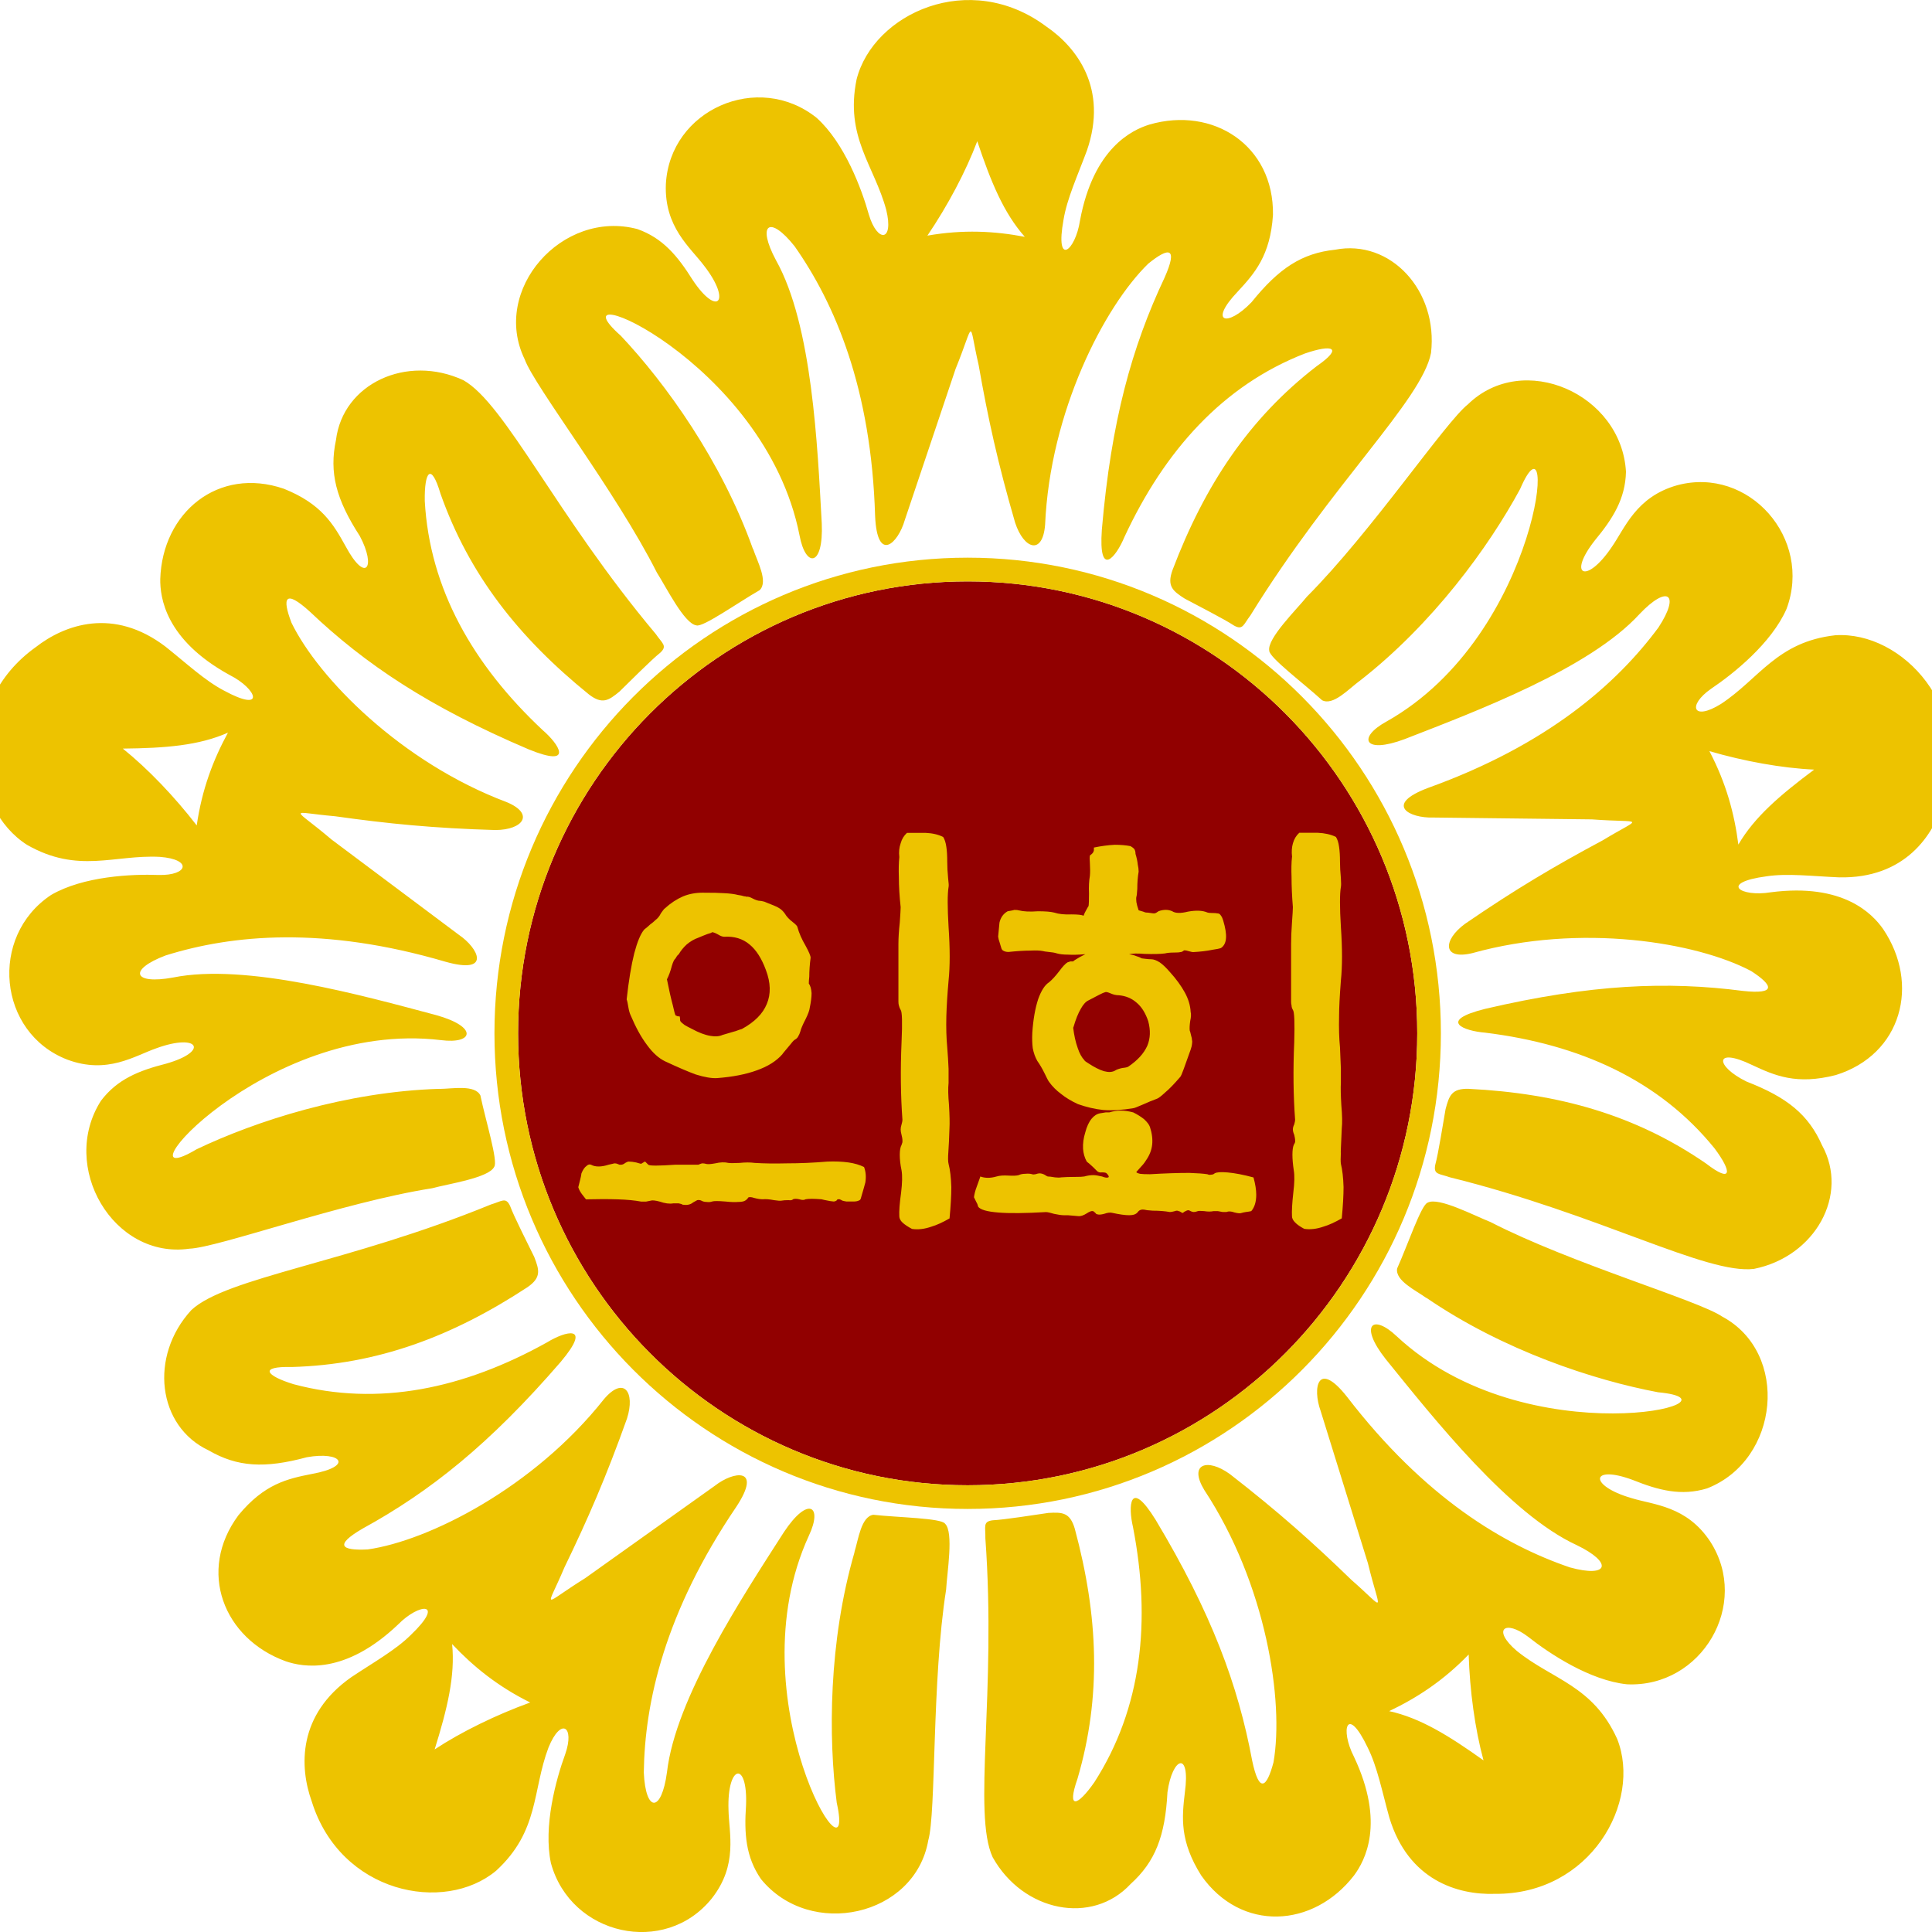 <svg width="100" height="100" viewBox="0 0 100 100" fill="none" xmlns="http://www.w3.org/2000/svg">
<g clip-path="url(#clip0_176_204)">
<g clip-path="url(#clip1_176_204)">
<path d="M50.086 76.877C62.938 76.877 73.357 66.404 73.357 53.484C73.357 40.565 62.938 30.092 50.086 30.092C37.234 30.092 26.816 40.565 26.816 53.484C26.816 66.404 37.234 76.877 50.086 76.877Z" fill="#910000"/>
<path fill-rule="evenodd" clip-rule="evenodd" d="M73.838 67.189C73.288 66.791 72.207 66.29 72.315 65.657C72.853 64.466 73.569 62.337 73.899 62.248C74.453 61.943 76.334 62.934 77.145 63.251C81.337 65.407 87.909 67.308 89.132 68.141C92.651 70.016 92.109 75.574 88.359 77.039C87.025 77.444 85.859 77.144 84.506 76.6C82.321 75.79 82.206 76.893 84.444 77.541C85.586 77.896 87.294 77.934 88.521 79.789C90.617 83.033 88.082 87.357 84.213 87.179C82.291 86.979 80.195 85.59 79.099 84.722C77.895 83.801 77.207 84.341 78.51 85.451C80.356 86.944 82.448 87.233 83.706 90.01C84.994 93.273 82.325 98.075 77.368 98.025C75.457 98.087 72.892 97.327 71.911 94.076C71.538 92.733 71.292 91.457 70.796 90.462C69.719 88.201 69.346 89.505 70.084 90.936C71.711 94.384 70.642 96.32 70.084 97.073C67.981 99.796 64.239 100.019 62.174 97.073C61.055 95.291 61.174 94.076 61.328 92.78C61.628 90.581 60.678 90.948 60.428 92.764C60.309 95.036 59.797 96.359 58.52 97.516C56.528 99.664 52.959 98.959 51.379 96.128C50.333 93.864 51.583 87.615 51.002 79.616C51.017 79.026 50.856 78.756 51.379 78.69C51.975 78.663 53.536 78.412 54.267 78.308C54.974 78.27 55.382 78.27 55.632 79.13C56.851 83.654 57.02 87.808 55.771 92.066C55.198 93.701 55.778 93.489 56.644 92.248C59.105 88.418 59.586 83.901 58.643 79.037C58.393 77.981 58.447 76.457 59.816 78.667C62.712 83.5 64.085 87.222 64.812 91.129C65.169 92.826 65.558 92.56 65.916 91.218C66.466 88.07 65.55 82.007 62.335 77.124C61.508 75.763 62.489 75.454 63.654 76.295C66.181 78.258 67.962 79.847 69.95 81.776C71.799 83.392 71.442 83.546 70.803 80.912L68.354 73.024C67.931 71.856 68.188 70.355 69.723 72.299C73.742 77.525 77.837 79.963 81.256 81.128C83.264 81.683 83.51 80.892 81.61 79.975C78.122 78.37 74.23 73.441 71.727 70.351C70.323 68.573 71.05 67.983 72.296 69.167C79.083 75.481 90.836 72.534 85.825 72.064C82.495 71.439 77.81 69.9 73.834 67.177L73.838 67.189ZM71.903 88.568C73.511 88.919 74.992 89.837 76.787 91.117C76.345 89.497 76.076 87.511 76.018 85.637C74.707 86.994 73.342 87.881 71.903 88.568ZM44.226 80.333C44.43 79.681 44.572 78.493 45.203 78.405C46.495 78.547 48.733 78.575 48.917 78.868C49.375 79.303 49.017 81.409 48.971 82.281C48.229 86.956 48.46 93.825 48.048 95.252C47.364 99.194 41.938 100.393 39.388 97.261C38.596 96.108 38.515 94.905 38.615 93.443C38.707 91.102 37.627 91.333 37.707 93.674C37.727 94.878 38.215 96.521 36.838 98.268C34.415 101.273 29.543 100.189 28.516 96.436C28.112 94.535 28.777 92.101 29.258 90.79C29.758 89.355 29.035 88.861 28.389 90.454C27.547 92.68 27.92 94.77 25.678 96.83C22.99 99.07 17.621 98.002 16.137 93.246C15.487 91.438 15.414 88.749 18.186 86.809C19.34 86.038 20.475 85.409 21.263 84.626C23.07 82.898 21.721 82.944 20.598 84.09C17.836 86.713 15.675 86.288 14.791 85.988C11.564 84.819 10.195 81.309 12.345 78.424C13.683 76.804 14.871 76.542 16.144 76.291C18.317 75.898 17.679 75.103 15.879 75.427C13.695 76.017 12.283 75.932 10.795 75.069C8.145 73.826 7.711 70.197 9.903 67.81C11.722 66.109 18.017 65.372 25.409 62.344C25.974 62.178 26.178 61.939 26.401 62.418C26.608 62.981 27.331 64.396 27.654 65.063C27.908 65.727 28.035 66.12 27.301 66.626C23.397 69.187 19.521 70.633 15.102 70.756C13.379 70.714 13.76 71.204 15.198 71.647C19.582 72.816 24.005 71.883 28.316 69.48C29.239 68.913 30.697 68.496 29.027 70.486C25.347 74.748 22.251 77.209 18.779 79.114C17.283 79.982 17.656 80.268 19.036 80.198C22.186 79.751 27.635 77.005 31.262 72.419C32.292 71.208 32.889 72.048 32.454 73.421C31.377 76.442 30.423 78.636 29.212 81.135C28.255 83.403 28.001 83.11 30.293 81.683L37 76.904C37.973 76.141 39.476 75.921 38.111 77.992C34.408 83.45 33.369 88.117 33.323 91.746C33.419 93.837 34.242 93.829 34.523 91.727C34.965 87.897 38.426 82.655 40.572 79.307C41.822 77.417 42.603 77.927 41.868 79.485C37.992 87.924 44.41 98.249 43.31 93.312C42.872 89.933 42.884 84.985 44.23 80.341L44.226 80.333ZM23.401 85.093C23.567 86.736 23.155 88.437 22.497 90.55C23.893 89.629 25.689 88.757 27.443 88.121C25.755 87.284 24.493 86.254 23.397 85.093H23.401ZM22.736 56.358C17.925 56.505 13.237 58.025 10.176 59.486C5.849 62.063 13.633 52.74 22.817 53.836C24.516 54.056 24.759 53.153 22.582 52.544C18.752 51.525 12.722 49.836 8.96 50.596C6.884 50.978 6.622 50.191 8.572 49.454C12.022 48.374 16.76 47.927 23.067 49.782C25.447 50.449 24.774 49.08 23.751 48.386L17.16 43.453C15.102 41.702 14.902 42.037 17.344 42.249C20.082 42.635 22.451 42.87 25.643 42.963C27.078 42.955 27.689 42.126 26.224 41.517C20.767 39.465 16.483 35.102 15.087 32.233C14.591 30.933 14.748 30.489 16.033 31.654C18.909 34.385 22.194 36.584 27.362 38.786C29.762 39.766 28.916 38.5 28.093 37.795C24.486 34.416 22.236 30.478 21.986 25.927C21.963 24.411 22.309 23.898 22.801 25.556C24.278 29.741 26.847 33 30.477 35.939C31.181 36.487 31.512 36.248 32.062 35.797C32.592 35.284 33.708 34.154 34.177 33.783C34.561 33.425 34.273 33.301 33.942 32.815C28.793 26.686 26.151 20.893 23.982 19.678C21.044 18.321 17.748 19.86 17.39 22.776C17.033 24.465 17.39 25.838 18.625 27.747C19.486 29.367 18.932 30.223 17.886 28.268C17.256 27.13 16.64 26.077 14.694 25.298C11.299 24.133 8.403 26.524 8.295 29.973C8.284 30.914 8.549 33.108 11.883 34.937C13.318 35.658 13.775 36.931 11.583 35.739C10.603 35.226 9.657 34.339 8.568 33.471C5.872 31.419 3.353 32.322 1.842 33.502C-2.196 36.391 -1.55 41.852 1.4 43.73C4.042 45.239 5.903 44.232 8.268 44.351C9.976 44.479 9.733 45.323 8.218 45.289C6.826 45.235 4.319 45.35 2.646 46.322C-0.588 48.467 -0.108 53.462 3.484 54.846C5.565 55.622 6.968 54.646 8.099 54.256C10.291 53.458 10.841 54.418 8.599 55.055C7.188 55.413 6.069 55.861 5.226 56.975C3.053 60.381 5.865 65.195 9.803 64.632C11.28 64.581 17.709 62.236 22.363 61.504C23.205 61.276 25.305 60.967 25.578 60.397C25.797 60.13 25.132 57.982 24.866 56.702C24.586 56.127 23.416 56.358 22.74 56.362L22.736 56.358ZM11.799 37.922C11.037 39.326 10.453 40.849 10.183 42.724C9.041 41.243 7.661 39.796 6.357 38.747C8.557 38.724 10.295 38.589 11.799 37.922ZM38.98 28.41C39.196 29.058 39.776 30.104 39.319 30.547C38.188 31.195 36.361 32.495 36.042 32.368C35.419 32.287 34.473 30.374 34 29.637C31.869 25.418 27.662 19.995 27.158 18.598C25.409 15.004 29.097 10.826 32.989 11.856C34.304 12.319 35.073 13.249 35.85 14.487C37.142 16.435 37.88 15.609 36.45 13.762C35.73 12.801 34.377 11.76 34.465 9.534C34.669 5.674 39.245 3.672 42.272 6.102C43.71 7.398 44.595 9.762 44.972 11.108C45.406 12.566 46.279 12.535 45.872 10.865C45.252 8.566 43.726 7.097 44.337 4.108C45.203 0.706 50.171 -1.601 54.151 1.369C55.732 2.449 57.367 4.578 56.259 7.791C55.774 9.099 55.228 10.275 55.048 11.374C54.598 13.839 55.659 13.006 55.901 11.413C56.601 7.66 58.597 6.727 59.489 6.449C62.785 5.488 65.942 7.521 65.889 11.123C65.75 13.226 64.947 14.14 64.062 15.096C62.535 16.697 63.516 16.963 64.781 15.64C66.204 13.874 67.392 13.106 69.104 12.925C71.973 12.366 74.445 15.042 74.069 18.27C73.592 20.72 68.927 25.036 64.72 31.855C64.362 32.322 64.335 32.638 63.873 32.379C63.377 32.048 61.966 31.33 61.312 30.979C60.716 30.594 60.385 30.351 60.689 29.506C62.351 25.124 64.639 21.665 68.142 18.961C69.561 17.977 68.969 17.808 67.542 18.297C63.312 19.941 60.282 23.312 58.197 27.801C57.782 28.804 56.847 30.003 57.032 27.408C57.517 21.784 58.582 17.966 60.278 14.371C60.981 12.786 60.512 12.774 59.435 13.646C57.151 15.868 54.348 21.314 54.094 27.165C53.967 28.754 52.994 28.426 52.544 27.057C51.648 23.979 51.136 21.642 50.656 18.903C50.102 16.5 50.483 16.589 49.46 19.096L46.829 26.926C46.487 28.117 45.403 29.182 45.295 26.702C45.099 20.099 43.211 15.71 41.126 12.743C39.826 11.108 39.165 11.602 40.165 13.469C42.049 16.828 42.314 23.115 42.534 27.091C42.63 29.359 41.699 29.406 41.384 27.712C39.584 18.595 28.354 14.036 32.131 17.376C34.461 19.848 37.346 23.859 38.972 28.414L38.98 28.41ZM53.044 12.258C51.948 11.023 51.286 9.407 50.583 7.309C49.99 8.883 49.052 10.645 48.002 12.196C49.86 11.872 51.479 11.96 53.044 12.258ZM70.35 35.264C74.157 32.306 77.061 28.306 78.68 25.313C80.675 20.67 79.829 32.815 71.757 37.351C70.254 38.176 70.584 39.052 72.703 38.257C76.399 36.819 82.264 34.62 84.86 31.785C86.317 30.25 86.986 30.732 85.84 32.48C83.683 35.392 80.11 38.55 73.922 40.78C71.607 41.648 72.949 42.357 74.184 42.315L82.402 42.411C85.09 42.612 85.056 42.222 82.956 43.495C80.514 44.803 78.46 46.01 75.826 47.819C74.668 48.671 74.661 49.705 76.203 49.335C81.818 47.769 87.832 48.768 90.644 50.264C91.805 51.02 91.936 51.475 90.217 51.29C86.294 50.781 82.348 50.943 76.88 52.216C74.368 52.841 75.791 53.365 76.868 53.45C81.764 54.052 85.886 55.907 88.748 59.444C89.651 60.655 89.674 61.276 88.305 60.223C84.663 57.712 80.679 56.59 76.022 56.358C75.13 56.331 75.007 56.721 74.822 57.411C74.692 58.14 74.449 59.714 74.288 60.292C74.188 60.809 74.492 60.74 75.045 60.937C82.794 62.853 88.321 65.978 90.786 65.677C93.955 65.04 95.724 61.847 94.308 59.278C93.609 57.7 92.516 56.802 90.405 55.984C88.763 55.182 88.709 54.164 90.697 55.128C91.87 55.675 92.986 56.165 95.02 55.645C98.447 54.58 99.393 50.931 97.466 48.081C96.924 47.314 95.424 45.694 91.659 46.184C90.078 46.446 88.959 45.69 91.432 45.358C92.524 45.192 93.812 45.354 95.197 45.412C98.577 45.481 100.089 43.26 100.619 41.416C102.2 36.691 98.481 32.653 94.993 32.881C91.974 33.22 91.055 35.137 89.075 36.437C87.621 37.343 87.321 36.518 88.567 35.65C89.724 34.871 91.69 33.297 92.47 31.519C93.832 27.874 90.524 24.118 86.809 25.117C84.675 25.718 84.11 27.334 83.421 28.318C82.114 30.258 81.106 29.807 82.552 27.967C83.483 26.841 84.129 25.819 84.16 24.419C83.929 20.38 78.837 18.143 75.98 20.928C74.815 21.842 70.984 27.535 67.65 30.879C67.1 31.558 65.581 33.05 65.696 33.675C65.677 34.022 67.469 35.365 68.431 36.244C68.996 36.545 69.804 35.666 70.35 35.261V35.264ZM89.978 43.719C89.774 42.13 89.355 40.552 88.478 38.878C90.27 39.403 92.232 39.758 93.901 39.835C92.136 41.154 90.809 42.288 89.978 43.715V43.719Z" fill="#EDC300"/>
<path fill-rule="evenodd" clip-rule="evenodd" d="M50.087 78.103C36.561 78.103 25.593 67.08 25.593 53.484C25.593 39.889 36.557 28.865 50.087 28.865C63.616 28.865 74.58 39.889 74.58 53.484C74.58 67.08 63.616 78.103 50.087 78.103ZM50.087 76.877C62.939 76.877 73.357 66.405 73.357 53.484C73.357 40.563 62.939 30.092 50.087 30.092C37.234 30.092 26.816 40.563 26.816 53.484C26.816 66.405 37.234 76.877 50.087 76.877Z" fill="#EDC300"/>
<path d="M32.435 51.726C32.465 51.803 32.496 51.946 32.527 52.15C32.558 52.324 32.596 52.455 32.642 52.551C32.908 53.18 33.188 53.689 33.485 54.082C33.781 54.491 34.092 54.773 34.419 54.931C35.088 55.243 35.619 55.471 36.011 55.614C36.465 55.756 36.83 55.818 37.111 55.803C37.923 55.741 38.611 55.606 39.172 55.401C39.749 55.197 40.195 54.916 40.507 54.553C40.461 54.599 40.599 54.426 40.93 54.036C41.038 53.894 41.118 53.816 41.164 53.801C41.241 53.755 41.295 53.693 41.33 53.612C41.361 53.566 41.391 53.496 41.422 53.4C41.453 53.257 41.549 53.037 41.703 52.74C41.826 52.489 41.899 52.293 41.914 52.154C41.976 51.857 42.007 51.606 42.007 51.402C41.991 51.182 41.945 51.016 41.864 50.908C41.864 50.816 41.872 50.696 41.888 50.557C41.888 50.26 41.911 49.928 41.957 49.57C41.957 49.477 41.872 49.273 41.699 48.956C41.495 48.609 41.357 48.289 41.276 47.992C41.276 47.946 41.199 47.857 41.041 47.734C40.853 47.591 40.715 47.445 40.622 47.286C40.545 47.178 40.457 47.09 40.365 47.028C40.272 46.966 40.161 46.908 40.038 46.862C39.834 46.785 39.68 46.719 39.569 46.673C39.461 46.642 39.38 46.627 39.334 46.627C39.242 46.627 39.115 46.588 38.961 46.507C38.819 46.43 38.711 46.399 38.634 46.415C38.603 46.399 38.565 46.392 38.519 46.392C38.426 46.361 38.315 46.338 38.192 46.322C38.019 46.276 37.78 46.245 37.465 46.23C37.261 46.214 36.896 46.206 36.365 46.206C36.007 46.206 35.669 46.268 35.358 46.395C35.031 46.538 34.719 46.739 34.423 47.009C34.377 47.04 34.308 47.124 34.211 47.267C34.135 47.425 34.038 47.541 33.931 47.618C33.854 47.695 33.758 47.776 33.65 47.853C33.588 47.915 33.485 48.004 33.346 48.112C33.158 48.332 32.989 48.74 32.831 49.334C32.673 49.963 32.542 50.762 32.435 51.733V51.726ZM34.519 50.692C34.611 50.519 34.7 50.283 34.777 49.986C34.838 49.782 34.9 49.658 34.965 49.608C34.996 49.562 35.019 49.523 35.034 49.493C35.065 49.446 35.096 49.416 35.127 49.4C35.234 49.211 35.377 49.038 35.546 48.883C35.734 48.725 35.934 48.609 36.154 48.532C36.261 48.486 36.419 48.42 36.623 48.343C36.746 48.312 36.827 48.282 36.857 48.251C36.919 48.251 37.023 48.289 37.161 48.366C37.284 48.444 37.396 48.486 37.488 48.486C38.003 48.455 38.442 48.586 38.799 48.887C39.142 49.169 39.422 49.608 39.642 50.206C39.892 50.866 39.907 51.452 39.688 51.969C39.484 52.47 39.057 52.902 38.399 53.261C38.338 53.276 38.219 53.315 38.05 53.38C38.142 53.35 37.926 53.411 37.396 53.569C37.223 53.647 37.015 53.662 36.765 53.616C36.484 53.569 36.173 53.45 35.831 53.265C35.642 53.172 35.511 53.099 35.434 53.053C35.327 52.975 35.254 52.91 35.223 52.864C35.208 52.848 35.2 52.817 35.2 52.771C35.2 52.694 35.192 52.636 35.177 52.605H35.084C35.054 52.59 35.015 52.574 34.969 52.559C34.938 52.513 34.892 52.339 34.827 52.042C34.734 51.699 34.631 51.251 34.523 50.7L34.519 50.692ZM29.931 61.445C29.962 61.553 30.016 61.665 30.096 61.773C30.081 61.758 30.158 61.858 30.331 62.078C30.939 62.062 31.485 62.062 31.969 62.078C32.454 62.093 32.858 62.132 33.185 62.194H33.442C33.519 62.178 33.6 62.163 33.677 62.147C33.754 62.117 33.911 62.132 34.146 62.194C34.411 62.286 34.646 62.321 34.846 62.286H35.127C35.219 62.302 35.292 62.325 35.338 62.356C35.446 62.371 35.542 62.371 35.619 62.356C35.711 62.34 35.8 62.302 35.877 62.236C35.984 62.174 36.057 62.136 36.088 62.12C36.165 62.105 36.234 62.113 36.3 62.144C36.377 62.19 36.473 62.213 36.58 62.213C36.673 62.228 36.769 62.221 36.861 62.19C36.907 62.174 36.984 62.167 37.096 62.167C37.207 62.167 37.353 62.174 37.542 62.19C37.838 62.221 38.057 62.228 38.196 62.213C38.369 62.213 38.492 62.19 38.569 62.144C38.615 62.113 38.653 62.082 38.684 62.051C38.715 62.005 38.73 61.981 38.73 61.981C38.792 61.951 38.895 61.958 39.034 62.005C39.207 62.051 39.353 62.074 39.48 62.074C39.638 62.059 39.83 62.074 40.065 62.12C40.268 62.151 40.399 62.159 40.461 62.144C40.538 62.128 40.657 62.12 40.811 62.12C40.934 62.136 41.014 62.12 41.045 62.074C41.122 62.043 41.234 62.043 41.372 62.074C41.514 62.12 41.622 62.12 41.699 62.074C41.776 62.059 41.888 62.051 42.026 62.051C42.149 62.051 42.314 62.059 42.518 62.074C42.564 62.09 42.714 62.12 42.964 62.167C43.072 62.182 43.137 62.19 43.153 62.19C43.199 62.19 43.245 62.174 43.295 62.144C43.326 62.097 43.349 62.074 43.364 62.074H43.456C43.503 62.09 43.549 62.113 43.599 62.144C43.645 62.159 43.714 62.174 43.81 62.19H44.183C44.291 62.19 44.38 62.174 44.441 62.144C44.503 62.128 44.541 62.09 44.556 62.028C44.679 61.604 44.76 61.33 44.791 61.202C44.837 60.905 44.814 60.639 44.722 60.404C44.503 60.296 44.237 60.215 43.926 60.169C43.599 60.123 43.23 60.107 42.826 60.123C42.107 60.184 41.399 60.215 40.695 60.215C40.103 60.23 39.557 60.223 39.057 60.192C38.838 60.161 38.58 60.161 38.284 60.192C37.988 60.207 37.792 60.207 37.7 60.192C37.511 60.146 37.284 60.153 37.019 60.215C36.769 60.261 36.603 60.269 36.527 60.238C36.48 60.223 36.419 60.215 36.338 60.215C36.277 60.23 36.215 60.254 36.15 60.285H34.958C34.519 60.315 34.184 60.331 33.95 60.331C33.715 60.331 33.585 60.315 33.554 60.285C33.508 60.238 33.469 60.2 33.438 60.169C33.423 60.153 33.408 60.138 33.392 60.123C33.377 60.123 33.346 60.138 33.3 60.169C33.254 60.2 33.215 60.223 33.185 60.238C33.169 60.238 33.085 60.215 32.927 60.169C32.785 60.138 32.654 60.123 32.531 60.123C32.5 60.123 32.446 60.146 32.365 60.192C32.289 60.254 32.215 60.285 32.154 60.285H32.062C32.031 60.269 31.992 60.254 31.946 60.238C31.916 60.223 31.862 60.215 31.781 60.215C31.812 60.215 31.719 60.238 31.5 60.285C31.312 60.346 31.143 60.377 30.985 60.377C30.827 60.377 30.697 60.346 30.589 60.285C30.512 60.254 30.431 60.277 30.354 60.354C30.262 60.416 30.173 60.543 30.096 60.732C30.081 60.84 30.058 60.956 30.027 61.071C29.997 61.187 29.966 61.31 29.935 61.438L29.931 61.445ZM46.548 44.367C46.518 44.664 46.51 45.011 46.525 45.4C46.525 45.871 46.556 46.388 46.618 46.955C46.618 47.063 46.602 47.333 46.572 47.753C46.525 48.177 46.502 48.544 46.502 48.86V51.849C46.502 51.926 46.51 51.992 46.525 52.038C46.541 52.115 46.572 52.196 46.618 52.273C46.695 52.366 46.71 52.925 46.664 53.944C46.602 55.371 46.618 56.713 46.71 57.966C46.71 58.013 46.695 58.094 46.664 58.202C46.633 58.294 46.618 58.383 46.618 58.46C46.618 58.537 46.633 58.634 46.664 58.742C46.695 58.869 46.71 58.954 46.71 59V59.12C46.695 59.166 46.679 59.212 46.664 59.262C46.602 59.37 46.572 59.544 46.572 59.779C46.572 60.014 46.602 60.281 46.664 60.578C46.71 60.844 46.702 61.229 46.641 61.731C46.564 62.279 46.533 62.687 46.548 62.953C46.548 63.062 46.602 63.173 46.714 63.281C46.837 63.393 47.002 63.501 47.206 63.609C47.518 63.656 47.852 63.617 48.214 63.49C48.479 63.413 48.791 63.27 49.148 63.065C49.21 62.421 49.24 61.881 49.24 61.442C49.225 60.956 49.179 60.554 49.098 60.242C49.068 60.134 49.064 59.926 49.087 59.617C49.11 59.312 49.129 58.907 49.144 58.406C49.16 58.14 49.152 57.739 49.121 57.207C49.075 56.705 49.068 56.319 49.098 56.053V55.324C49.083 54.962 49.06 54.595 49.029 54.217C48.983 53.731 48.968 53.191 48.983 52.594C48.998 52.061 49.037 51.448 49.098 50.758C49.175 50.021 49.175 49.095 49.098 47.981C49.037 46.962 49.037 46.272 49.098 45.91C49.114 45.863 49.106 45.713 49.075 45.462C49.044 45.15 49.029 44.864 49.029 44.614C49.029 44.301 49.014 44.043 48.983 43.838C48.952 43.618 48.898 43.445 48.818 43.322C48.568 43.194 48.264 43.125 47.906 43.109H46.945C46.787 43.252 46.679 43.429 46.618 43.649C46.541 43.869 46.518 44.104 46.548 44.355V44.367ZM51.663 48.482C51.709 48.027 51.733 47.784 51.733 47.753C51.794 47.487 51.936 47.29 52.156 47.167C52.344 47.136 52.459 47.113 52.505 47.097C52.613 47.097 52.694 47.105 52.74 47.121C52.975 47.182 53.302 47.198 53.725 47.167C54.113 47.167 54.394 47.19 54.567 47.236C54.801 47.313 55.097 47.344 55.455 47.329C55.782 47.329 55.994 47.352 56.086 47.398C56.117 47.306 56.163 47.202 56.228 47.094C56.305 46.951 56.343 46.889 56.343 46.905C56.359 46.812 56.367 46.592 56.367 46.245C56.351 45.902 56.367 45.593 56.413 45.327C56.428 45.154 56.428 44.941 56.413 44.691C56.397 44.486 56.397 44.355 56.413 44.29C56.413 44.274 56.428 44.259 56.459 44.243C56.505 44.212 56.544 44.174 56.574 44.128C56.59 44.112 56.605 44.074 56.62 44.012V43.869C56.993 43.792 57.355 43.742 57.697 43.726C58.009 43.726 58.282 43.75 58.516 43.796C58.593 43.842 58.659 43.888 58.705 43.939C58.751 44 58.774 44.089 58.774 44.197C58.836 44.401 58.874 44.583 58.889 44.737C58.92 44.88 58.936 45.003 58.936 45.115C58.889 45.381 58.866 45.678 58.866 46.01C58.851 46.245 58.836 46.38 58.82 46.411C58.805 46.473 58.805 46.569 58.82 46.693C58.836 46.8 58.874 46.943 58.936 47.117C58.982 47.132 59.059 47.155 59.17 47.186C59.247 47.217 59.293 47.232 59.312 47.232C59.374 47.232 59.451 47.24 59.547 47.256C59.639 47.271 59.712 47.279 59.758 47.279C59.774 47.263 59.797 47.256 59.828 47.256C59.874 47.225 59.92 47.194 59.97 47.163C60.093 47.117 60.22 47.094 60.343 47.094C60.451 47.094 60.562 47.117 60.67 47.163C60.828 47.271 61.101 47.283 61.489 47.186C61.912 47.109 62.247 47.124 62.497 47.232C62.543 47.248 62.612 47.256 62.708 47.256C62.85 47.256 62.958 47.263 63.035 47.279C63.097 47.279 63.151 47.317 63.2 47.398C63.247 47.46 63.285 47.549 63.316 47.657C63.423 48.019 63.474 48.316 63.458 48.551C63.443 48.787 63.358 48.96 63.2 49.068C63.124 49.099 62.974 49.13 62.754 49.161C62.458 49.223 62.124 49.261 61.747 49.281C61.716 49.281 61.647 49.265 61.535 49.234C61.443 49.203 61.362 49.188 61.301 49.188C61.285 49.188 61.262 49.203 61.231 49.234C61.185 49.265 61.139 49.281 61.089 49.281C61.043 49.296 60.931 49.304 60.762 49.304C60.574 49.304 60.42 49.319 60.293 49.35C60.043 49.381 59.693 49.389 59.239 49.373C58.866 49.342 58.601 49.35 58.443 49.396C58.586 49.412 58.709 49.443 58.816 49.489C58.924 49.52 59.02 49.558 59.097 49.605C59.112 49.605 59.174 49.612 59.285 49.628C59.393 49.643 59.497 49.651 59.589 49.651C59.712 49.651 59.862 49.705 60.035 49.817C60.193 49.928 60.362 50.09 60.551 50.31C60.878 50.669 61.135 51.024 61.324 51.367C61.512 51.71 61.612 52.05 61.628 52.378C61.658 52.486 61.651 52.644 61.605 52.848C61.574 53.068 61.566 53.234 61.581 53.342C61.597 53.373 61.62 53.458 61.651 53.6C61.681 53.693 61.697 53.774 61.697 53.836C61.712 53.882 61.712 53.955 61.697 54.048C61.697 54.094 61.674 54.19 61.628 54.329C61.47 54.769 61.351 55.105 61.266 55.34C61.181 55.575 61.12 55.71 61.089 55.741C60.778 56.103 60.52 56.37 60.316 56.539C60.112 56.728 59.974 56.836 59.893 56.867C59.674 56.944 59.409 57.056 59.097 57.195C58.847 57.303 58.701 57.361 58.651 57.361C58.105 57.453 57.59 57.488 57.105 57.453C56.667 57.407 56.232 57.303 55.794 57.149C55.451 56.991 55.155 56.813 54.905 56.609C54.671 56.435 54.467 56.231 54.298 55.995C54.252 55.934 54.175 55.783 54.063 55.548C53.94 55.297 53.813 55.085 53.69 54.912C53.582 54.723 53.502 54.503 53.455 54.252C53.425 54.017 53.417 53.751 53.432 53.454C53.478 52.763 53.582 52.185 53.736 51.714C53.894 51.275 54.078 50.985 54.298 50.843C54.455 50.715 54.632 50.522 54.836 50.256C55.009 50.021 55.148 49.871 55.259 49.809C55.305 49.794 55.351 49.778 55.401 49.763H55.544C55.544 49.763 55.597 49.709 55.709 49.647C55.801 49.585 55.959 49.496 56.178 49.389C55.805 49.419 55.509 49.427 55.29 49.412C55.04 49.412 54.836 49.389 54.682 49.342C54.59 49.311 54.455 49.288 54.282 49.273C54.125 49.257 54.025 49.242 53.978 49.227C53.821 49.196 53.605 49.188 53.325 49.203C53.013 49.203 52.64 49.227 52.202 49.273C52.109 49.273 52.029 49.257 51.967 49.227C51.89 49.196 51.844 49.142 51.825 49.061C51.794 48.953 51.763 48.849 51.733 48.756C51.702 48.679 51.679 48.582 51.663 48.474V48.482ZM55.547 53.188C55.594 53.581 55.67 53.932 55.782 54.244C55.874 54.526 55.994 54.738 56.132 54.881C56.132 54.896 56.155 54.919 56.201 54.95C56.294 55.012 56.343 55.043 56.343 55.043C56.655 55.247 56.92 55.378 57.14 55.444C57.374 55.506 57.559 55.498 57.701 55.421C57.793 55.359 57.928 55.313 58.097 55.278C58.255 55.263 58.355 55.239 58.401 55.209C58.886 54.881 59.212 54.518 59.386 54.125C59.543 53.747 59.559 53.327 59.432 52.856C59.289 52.432 59.089 52.111 58.824 51.892C58.574 51.672 58.27 51.548 57.913 51.514C57.774 51.514 57.632 51.483 57.493 51.421C57.351 51.359 57.259 51.336 57.213 51.352C57.151 51.367 57.04 51.413 56.886 51.494C56.651 51.618 56.471 51.714 56.347 51.776C56.205 51.838 56.074 51.98 55.951 52.2C55.809 52.435 55.678 52.763 55.555 53.188H55.547ZM50.421 61.985C50.467 62.078 50.506 62.159 50.536 62.221C50.583 62.298 50.613 62.379 50.629 62.456C50.736 62.614 51.09 62.714 51.682 62.761C52.244 62.807 53.063 62.799 54.14 62.737C54.217 62.737 54.359 62.768 54.563 62.83C54.782 62.876 54.944 62.9 55.055 62.9H55.267C55.424 62.915 55.601 62.93 55.805 62.946C55.928 62.961 56.078 62.915 56.251 62.803C56.39 62.711 56.501 62.668 56.578 62.687C56.609 62.703 56.647 62.734 56.694 62.78C56.724 62.826 56.755 62.849 56.786 62.849C56.863 62.88 56.99 62.873 57.159 62.826C57.332 62.764 57.47 62.749 57.582 62.78C57.94 62.857 58.228 62.9 58.447 62.9C58.666 62.9 58.812 62.846 58.893 62.734C58.939 62.672 58.993 62.633 59.059 62.618C59.12 62.602 59.193 62.602 59.27 62.618C59.301 62.633 59.435 62.649 59.666 62.664C59.993 62.664 60.289 62.687 60.555 62.734C60.616 62.734 60.705 62.718 60.812 62.687C60.889 62.657 60.955 62.657 61.001 62.687C61.032 62.687 61.07 62.703 61.116 62.734C61.162 62.764 61.193 62.78 61.208 62.78C61.224 62.78 61.239 62.772 61.255 62.757C61.285 62.726 61.324 62.703 61.37 62.687C61.416 62.657 61.462 62.641 61.508 62.641C61.539 62.641 61.578 62.657 61.624 62.687C61.685 62.718 61.739 62.734 61.789 62.734C61.851 62.734 61.92 62.718 62.001 62.687C62.047 62.672 62.158 62.672 62.328 62.687C62.516 62.718 62.677 62.718 62.82 62.687H63.031C63.124 62.703 63.212 62.718 63.289 62.734H63.477C63.585 62.687 63.727 62.695 63.9 62.757C64.073 62.803 64.197 62.811 64.273 62.78C64.32 62.764 64.389 62.749 64.485 62.734C64.608 62.718 64.704 62.703 64.766 62.687C64.939 62.483 65.023 62.201 65.023 61.839C65.023 61.588 64.977 61.291 64.881 60.944C64.35 60.801 63.904 60.717 63.547 60.686C63.204 60.655 62.977 60.67 62.87 60.732C62.824 60.778 62.762 60.801 62.681 60.801C62.62 60.817 62.558 60.809 62.493 60.778C62.304 60.747 61.993 60.724 61.558 60.709C60.966 60.709 60.285 60.732 59.52 60.778C59.285 60.778 59.112 60.77 59.005 60.755C58.882 60.724 58.816 60.693 58.816 60.663C58.816 60.663 58.878 60.593 59.005 60.45C59.128 60.323 59.232 60.2 59.309 60.072C59.497 59.806 59.605 59.532 59.636 59.247C59.666 58.965 59.628 58.657 59.52 58.329C59.474 58.202 59.37 58.071 59.216 57.928C59.059 57.804 58.874 57.685 58.655 57.577C58.42 57.515 58.201 57.484 58.001 57.484C57.813 57.484 57.62 57.515 57.416 57.577H57.228C57.136 57.592 57.04 57.608 56.947 57.623C56.774 57.654 56.628 57.75 56.501 57.905C56.359 58.078 56.251 58.314 56.174 58.611C56.082 58.907 56.044 59.189 56.059 59.459C56.074 59.694 56.136 59.914 56.247 60.119C56.278 60.15 56.324 60.188 56.386 60.234C56.513 60.342 56.644 60.47 56.782 60.612C56.843 60.674 56.932 60.697 57.04 60.682C57.163 60.682 57.243 60.697 57.274 60.728C57.382 60.836 57.416 60.909 57.367 60.94C57.305 60.971 57.194 60.956 57.04 60.894C56.836 60.848 56.69 60.824 56.593 60.824C56.436 60.824 56.282 60.848 56.124 60.894C56.047 60.909 55.882 60.917 55.632 60.917C55.351 60.917 55.117 60.925 54.928 60.94C54.851 60.956 54.74 60.956 54.601 60.94C54.428 60.909 54.305 60.894 54.228 60.894C54.213 60.894 54.159 60.863 54.063 60.801C53.971 60.755 53.882 60.732 53.805 60.732C53.759 60.732 53.69 60.747 53.594 60.778C53.517 60.794 53.459 60.794 53.428 60.778C53.321 60.747 53.202 60.74 53.078 60.755C52.936 60.755 52.821 60.778 52.729 60.824C52.621 60.855 52.44 60.863 52.19 60.848C51.94 60.832 51.736 60.848 51.583 60.894C51.425 60.94 51.279 60.963 51.136 60.963C50.994 60.963 50.863 60.94 50.74 60.894C50.756 60.863 50.694 61.044 50.552 61.434C50.475 61.638 50.429 61.819 50.413 61.974L50.421 61.985ZM66.873 44.363C66.842 44.644 66.835 44.992 66.85 45.397C66.85 45.867 66.873 46.384 66.919 46.951C66.919 47.059 66.904 47.329 66.873 47.749C66.842 48.173 66.827 48.54 66.827 48.856V51.845C66.827 51.922 66.835 51.988 66.85 52.034C66.85 52.111 66.873 52.193 66.919 52.27C66.996 52.362 67.019 52.922 66.989 53.94C66.927 55.382 66.942 56.724 67.035 57.963C67.035 58.009 67.019 58.09 66.989 58.198C66.942 58.29 66.919 58.379 66.919 58.456C66.919 58.533 66.942 58.63 66.989 58.738C67.019 58.865 67.035 58.95 67.035 58.996V59.116C67.019 59.162 66.996 59.208 66.965 59.258C66.919 59.367 66.896 59.54 66.896 59.775C66.896 59.995 66.919 60.261 66.965 60.574C67.012 60.84 67.004 61.226 66.942 61.727C66.881 62.275 66.858 62.684 66.873 62.95C66.873 63.058 66.927 63.169 67.038 63.278C67.146 63.389 67.304 63.497 67.508 63.605C67.819 63.652 68.154 63.613 68.515 63.486C68.781 63.409 69.092 63.266 69.45 63.062C69.511 62.417 69.542 61.877 69.542 61.438C69.527 60.952 69.481 60.551 69.404 60.238C69.388 60.146 69.388 59.941 69.404 59.625C69.388 59.798 69.404 59.39 69.45 58.402C69.481 58.121 69.473 57.72 69.427 57.203C69.396 56.67 69.388 56.285 69.404 56.05V55.321C69.388 54.958 69.373 54.592 69.358 54.214C69.311 53.743 69.296 53.203 69.311 52.59C69.311 52.166 69.342 51.556 69.404 50.754C69.481 50.017 69.481 49.092 69.404 47.977C69.342 46.959 69.342 46.268 69.404 45.906C69.419 45.844 69.419 45.694 69.404 45.458C69.373 45.13 69.358 44.845 69.358 44.61C69.358 44.297 69.342 44.039 69.311 43.834C69.281 43.615 69.227 43.441 69.146 43.318C68.881 43.19 68.569 43.121 68.211 43.105H67.25C67.092 43.248 66.985 43.426 66.923 43.645C66.862 43.85 66.846 44.085 66.877 44.351L66.873 44.363Z" fill="#EDC300"/>
</g>
</g>
<defs>
<clipPath id="clip0_176_204">
<rect width="100" height="100" fill="white" transform="translate(0 0.001)"/>
</clipPath>
<clipPath id="clip1_176_204">
<rect width="102" height="100" fill="white" transform="translate(-1)"/>
</clipPath>
</defs>
</svg>
